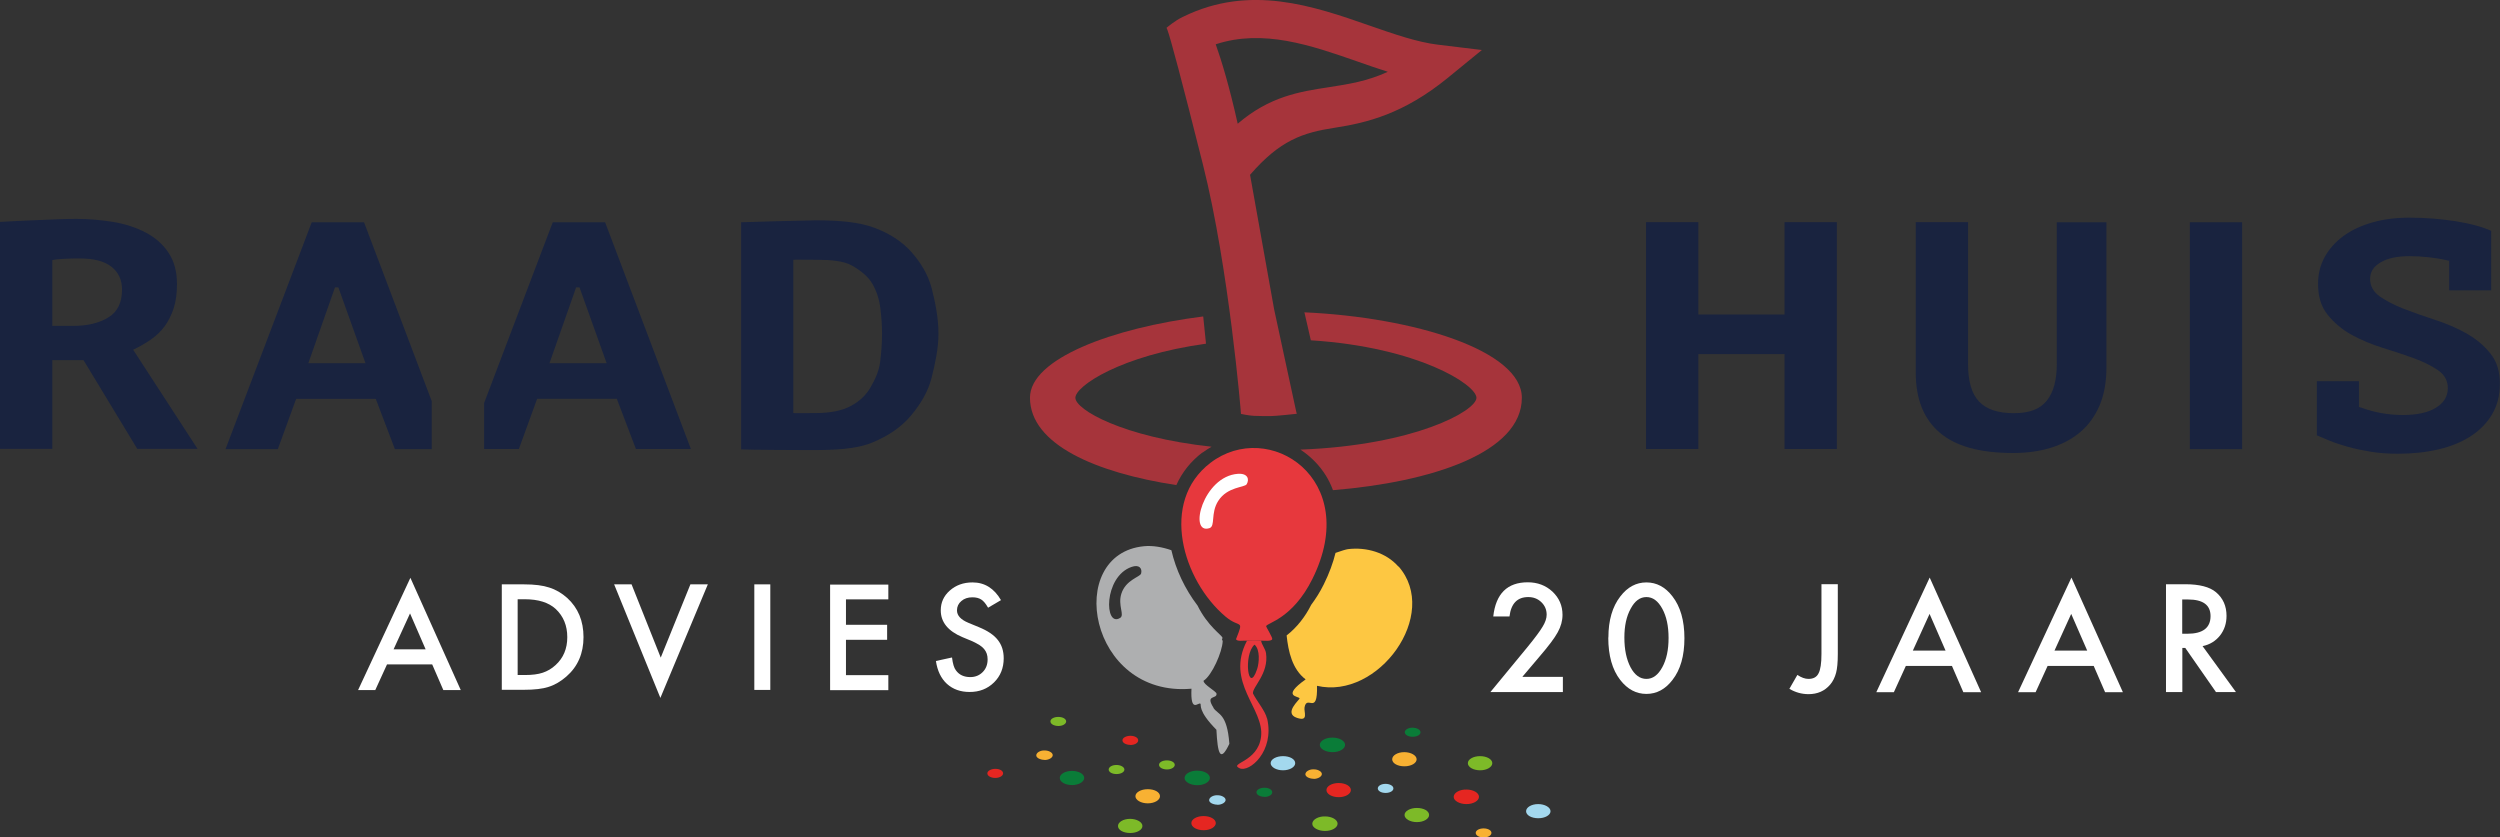 <?xml version="1.0" encoding="UTF-8"?>
<svg id="Laag_1" xmlns="http://www.w3.org/2000/svg" viewBox="0 0 206.51 69.18"><rect x="0" y="0" width="206.51" height="69.18" fill="#333333" stroke="none"/>
  <defs>
    <style>
      .cls-1 {
        fill: #0a7c38;
      }

      .cls-2 {
        fill: #a6343b;
      }

      .cls-3 {
        fill: #a3d8ee;
      }

      .cls-4 {
        fill: #e7383d;
      }

      .cls-5 {
        fill: #fff;
      }

      .cls-6 {
        fill: #fdc742;
      }

      .cls-7 {
        fill: #aeafb0;
      }

      .cls-8 {
        fill: #19233f;
      }

      .cls-9 {
        fill: #f8b133;
      }

      .cls-10 {
        fill: #e52621;
      }

      .cls-11 {
        fill: #7dba28;
      }
    </style>
  </defs>
  <path class="cls-2" d="M97.72,1.39c5.52-2.72,10.79-.89,15.43.73,2.01.7,3.91,1.36,5.62,1.57l3.64.44-2.84,2.32c-3.61,2.94-6.63,3.69-9.3,4.1-2.67.41-4.53,1.03-7.01,3.89l1.99,11.12,1.82,8.43.05.19s-1.73.19-2.14.19-.97,0-1.4-.02c-.43-.02-1.07-.16-1.07-.16,0-.13-.99-12.03-3.13-20.55-1.79-7.13-2.7-10.52-2.95-11.18l-.07-.16s.67-.59,1.36-.91ZM100.42,3.65c.46,1.29,1.12,3.43,1.82,6.57,2.63-2.26,5.12-2.65,7.55-3.02,1.61-.25,3.16-.49,4.85-1.27-.82-.26-1.66-.55-2.51-.85-3.84-1.34-7.79-2.71-11.71-1.42Z"/>
  <path class="cls-3" d="M106.99,63.04c0,.32-.45.59-1.01.59-.56,0-1.02-.27-1.02-.59,0-.32.46-.58,1.02-.58.57,0,1.01.25,1.01.58Z"/>
  <path class="cls-9" d="M116.01,63.3c-.57,0-1.01-.25-1.01-.58,0-.32.44-.59,1-.59.55,0,1.02.27,1.02.59,0,.32-.45.58-1.01.58Z"/>
  <path class="cls-1" d="M110.08,60.93c.56,0,1.03.27,1.03.6,0,.33-.48.61-1.05.6-.55,0-1.04-.27-1.04-.59,0-.37.54-.63,1.06-.61Z"/>
  <path class="cls-9" d="M95.82,65.77c0,.32-.45.59-1.01.59-.56,0-1.02-.27-1.02-.59,0-.32.46-.58,1.02-.58.57,0,1.01.25,1.01.58Z"/>
  <path class="cls-1" d="M98.91,63.66c.56,0,1.03.27,1.03.6,0,.33-.48.61-1.05.6-.55,0-1.04-.27-1.04-.59,0-.37.54-.63,1.06-.61Z"/>
  <path class="cls-11" d="M123.27,63.04c0,.32-.45.59-1,.59-.57,0-1.02-.26-1.02-.59,0-.32.45-.58,1.01-.58.56,0,1.01.26,1.01.58Z"/>
  <path class="cls-11" d="M118.05,67.32c0,.32-.45.59-1.01.59-.56,0-1.02-.27-1.02-.59,0-.32.46-.58,1.02-.58.57,0,1.01.25,1.01.58Z"/>
  <path class="cls-3" d="M127.07,67.59c-.57,0-1.01-.25-1.01-.58,0-.32.44-.59,1-.59.55,0,1.02.27,1.02.59,0,.32-.45.58-1.01.58Z"/>
  <path class="cls-10" d="M121.14,65.22c.56,0,1.03.27,1.03.6,0,.33-.48.61-1.05.6-.55,0-1.04-.27-1.04-.59,0-.37.54-.63,1.06-.61Z"/>
  <path class="cls-1" d="M89.56,64.26c0,.32-.45.59-1,.59-.57,0-1.02-.26-1.02-.59,0-.32.45-.58,1.01-.58.56,0,1.01.26,1.01.58Z"/>
  <path class="cls-11" d="M93.36,68.81c-.57,0-1.01-.25-1.01-.58,0-.32.44-.59,1-.59.55,0,1.02.27,1.02.59,0,.32-.45.58-1.01.58Z"/>
  <path class="cls-10" d="M111.59,65.26c0,.32-.45.59-1,.59-.57,0-1.02-.26-1.02-.59,0-.32.45-.58,1.01-.58.56,0,1.01.26,1.01.58Z"/>
  <path class="cls-11" d="M96.4,63.56c-.18,0-.34-.04-.47-.11-.12-.07-.19-.17-.19-.27,0-.21.29-.37.65-.37.36,0,.65.16.65.37,0,.21-.29.38-.64.38h0Z"/>
  <path class="cls-10" d="M93.37,61.53c-.17,0-.34-.04-.46-.11-.13-.07-.19-.17-.19-.27,0-.2.3-.37.66-.37.18,0,.34.04.46.11.12.07.18.16.18.27,0,.21-.29.38-.65.38h0Z"/>
  <path class="cls-11" d="M109.46,67.44c.56,0,1.03.27,1.03.6,0,.33-.48.61-1.05.6-.55,0-1.04-.27-1.04-.59,0-.37.54-.63,1.06-.61Z"/>
  <path class="cls-10" d="M100.43,67.99c0,.32-.45.59-1,.59-.57,0-1.02-.26-1.02-.59,0-.32.45-.58,1.01-.58.56,0,1.01.26,1.01.58Z"/>
  <path class="cls-11" d="M87.43,59.97c-.18,0-.34-.04-.47-.11-.12-.07-.19-.17-.19-.27,0-.21.29-.37.65-.37.36,0,.65.16.65.37,0,.21-.29.38-.64.38h0Z"/>
  <path class="cls-10" d="M82.21,64.26c-.17,0-.34-.04-.46-.11-.13-.07-.19-.17-.19-.27,0-.2.3-.37.66-.37.37,0,.64.16.64.37,0,.21-.29.38-.65.38h0Z"/>
  <path class="cls-11" d="M92.23,63.94c-.37,0-.64-.16-.65-.37,0-.21.28-.38.64-.38h0c.18,0,.34.04.46.11.13.07.2.17.2.27,0,.21-.29.37-.65.37h0Z"/>
  <path class="cls-9" d="M86.28,62.77c-.18,0-.36-.05-.49-.12-.12-.07-.19-.16-.19-.25,0-.24.34-.41.64-.41h.03c.2,0,.36.04.49.12.13.07.2.17.2.27,0,.21-.32.4-.68.4h0Z"/>
  <path class="cls-9" d="M122.56,69.18c-.18,0-.34-.04-.47-.11-.12-.07-.19-.17-.19-.27,0-.21.29-.37.65-.37s.65.16.65.37c0,.21-.29.38-.64.38h0Z"/>
  <path class="cls-1" d="M104.44,65.82c-.17,0-.34-.04-.46-.11-.13-.07-.19-.17-.19-.27,0-.2.3-.37.66-.37.18,0,.34.04.46.11.12.07.18.16.18.27,0,.21-.29.38-.65.38h0Z"/>
  <path class="cls-3" d="M114.46,65.5c-.37,0-.64-.16-.65-.37,0-.21.28-.38.64-.38h0c.18,0,.34.04.46.11.13.07.19.17.19.27,0,.21-.29.37-.65.37h0Z"/>
  <path class="cls-9" d="M108.51,64.33c-.18,0-.36-.05-.49-.12-.12-.07-.19-.16-.19-.25,0-.24.34-.41.64-.41h.03c.2,0,.36.04.49.12.13.07.2.17.2.27,0,.21-.32.4-.68.4h0Z"/>
  <path class="cls-1" d="M116.69,60.86c-.37,0-.64-.16-.65-.37,0-.21.28-.38.64-.38h0c.18,0,.34.04.46.11.13.07.2.17.2.27,0,.21-.29.37-.65.37h0Z"/>
  <path class="cls-3" d="M100.56,66.47c-.18,0-.36-.05-.49-.12-.12-.07-.19-.16-.19-.25,0-.24.34-.41.64-.41h.03c.2,0,.36.04.49.12.13.07.2.17.2.27,0,.21-.32.4-.68.4h0Z"/>
  <path class="cls-7" d="M100.24,58.46c-.71-1.11.3-.68.25-1.16-.02-.2-1.12-.77-1.07-1.07.68-.42,1.55-2.37,1.58-3.28l-.06-.13s.02-.05.04-.11c0,0,0-.02,0-.03-.06-.23-1.21-.94-2.06-2.66-1.03-1.35-1.79-2.95-2.16-4.57-.74-.26-1.55-.4-2.26-.33-6.6.64-4.61,12.51,3.92,11.77-.1,2.08.58,1.08.74,1.24.09.09-.25.56,1.32,2.15.1,1.97.31,2.77,1.07,1.16-.19-2.56-.95-2.39-1.32-2.97ZM94.25,47.39c-.08.27-1.26.51-1.62,1.65-.31.98.29,1.76-.1,2-1.32.84-1.38-3.4.94-4.21.65-.23.9.14.79.55Z"/>
  <path class="cls-8" d="M147.41,29.25h-7.12v7.84h-4.32v-18.74h4.32v7.63h7.12v-7.63h4.32v18.74h-4.32v-7.84Z"/>
  <path class="cls-8" d="M169.9,18.36h4.1v11.99c0,1.21-.19,2.26-.57,3.15-.38.88-.91,1.62-1.59,2.19-.68.58-1.5,1.01-2.44,1.3s-1.98.43-3.12.43c-2.73,0-4.75-.56-6.06-1.69-1.31-1.12-1.97-2.77-1.97-4.93v-12.45h4.32v11.72c0,1.43.3,2.46.91,3.1.61.64,1.56.96,2.87.96s2.17-.34,2.72-1.03c.56-.69.83-1.7.83-3.04v-11.72Z"/>
  <path class="cls-8" d="M191.39,31.49h3.47v2.13c.06.02.13.04.19.05.48.18,1.01.33,1.59.44s1.19.17,1.84.17c1.18,0,2.09-.2,2.74-.6.65-.4.98-.94.98-1.62,0-.61-.27-1.1-.8-1.47-.54-.37-1.2-.7-1.98-.99-.79-.29-1.65-.57-2.58-.86-.93-.29-1.8-.65-2.58-1.08s-1.45-.99-1.98-1.65c-.54-.66-.8-1.52-.8-2.57,0-.8.18-1.54.55-2.21.37-.67.88-1.24,1.54-1.73.66-.48,1.45-.86,2.38-1.12.92-.27,1.95-.4,3.09-.4,1.28,0,2.54.1,3.78.29,1.24.2,2.23.46,2.96.8v4.91h-3.47v-2.45c-.06,0-.13,0-.19-.03-.46-.11-.96-.19-1.5-.25-.54-.06-1.07-.09-1.59-.09-1.01,0-1.8.17-2.38.51-.58.34-.87.79-.87,1.37s.27,1.07.8,1.45c.54.37,1.2.71,1.98,1.02.79.3,1.65.61,2.58.91.93.3,1.8.67,2.58,1.11.79.44,1.45.99,1.98,1.65.54.66.8,1.49.8,2.49s-.21,1.81-.63,2.53c-.42.72-1.01,1.33-1.76,1.82-.76.49-1.65.86-2.68,1.1-1.03.24-2.14.36-3.34.36-.8,0-1.54-.05-2.22-.16s-1.31-.24-1.89-.4c-.58-.16-1.09-.33-1.53-.51-.44-.18-.8-.33-1.07-.45v-4.46Z"/>
  <path class="cls-8" d="M0,18.33c1.49-.09,4.33-.2,4.85-.22.52-.02,1.01-.03,1.45-.03,1.03,0,2.04.09,3.04.25,1,.17,1.89.46,2.68.87.79.41,1.42.96,1.89,1.66.47.7.71,1.56.71,2.6,0,.77-.09,1.43-.27,1.99-.18.56-.43,1.06-.74,1.49-.32.43-.7.8-1.15,1.11-.45.31-.94.59-1.46.84l5.32,8.19h-4.98l-4.44-7.33h-2.58v7.33H0v-18.76ZM6.62,21.35c-.44,0-.88,0-1.31.03-.43.02-.76.05-.99.11v5.43h1.7c1.2,0,2.17-.23,2.93-.7.76-.46,1.13-1.23,1.13-2.3,0-.8-.29-1.43-.88-1.89-.59-.46-1.45-.68-2.58-.68Z"/>
  <path class="cls-8" d="M61.22,18.36c.19-.02,5.67-.16,6.17-.16,1.95,0,3.57.14,4.85.62,1.28.48,2.29,1.15,3.04,1.99.75.85,1.38,1.85,1.68,3,.29,1.15.56,2.4.56,3.76,0,1.23-.27,2.44-.56,3.61-.29,1.18-.94,2.23-1.71,3.15-.77.92-1.83,1.66-3.18,2.22-1.35.56-3.09.63-5.21.63-.34,0-5.37-.02-5.64-.06v-18.76ZM67.55,21.46c-1.07,0-1.83-.02-2.02,0v12.66c.08.02,1.72,0,1.83,0,1.22,0,2.19-.19,2.91-.58.72-.38,1.26-.89,1.62-1.51.36-.62.71-1.33.81-2.11.1-.79.16-1.57.16-2.36,0-.68-.05-1.38-.14-2.11-.09-.73-.31-1.4-.66-2.01-.35-.61-.99-1.11-1.68-1.5-.69-.39-1.77-.48-2.84-.48Z"/>
  <path class="cls-8" d="M35.66,33.13l-5.59-14.77h-4.32l-7.12,18.74h4.32l1.51-4.15h6.58l1.58,4.15h3.04v-3.96ZM25.47,30l2.2-6.26h.28l2.24,6.26h-4.73Z"/>
  <path class="cls-8" d="M49.98,18.36h-4.32l-5.67,14.93v3.8h2.87l1.51-4.15h6.58l1.58,4.15h4.54l-7.09-18.74ZM45.39,30l2.2-6.26h.28l2.24,6.26h-4.73Z"/>
  <g>
    <path class="cls-5" d="M35.7,54.88h-3.73l-.97,2.12h-1.42l4.32-9.27,4.16,9.27h-1.44l-.92-2.12ZM35.16,53.64l-1.29-2.97-1.36,2.97h2.65Z"/>
    <path class="cls-5" d="M41.45,56.99v-8.72h1.83c.88,0,1.57.09,2.08.26.55.17,1.04.46,1.49.86.9.82,1.35,1.9,1.35,3.24s-.47,2.43-1.41,3.25c-.47.41-.96.7-1.48.86-.48.16-1.17.24-2.05.24h-1.81ZM42.77,55.76h.59c.59,0,1.08-.06,1.47-.19.39-.13.75-.34,1.06-.63.65-.59.97-1.36.97-2.31s-.32-1.73-.96-2.33c-.58-.53-1.43-.8-2.55-.8h-.59v6.25Z"/>
    <path class="cls-5" d="M52.17,48.27l2.41,6.05,2.45-6.05h1.44l-3.92,9.38-3.82-9.38h1.44Z"/>
    <path class="cls-5" d="M63.63,48.27v8.72h-1.32v-8.72h1.32Z"/>
    <path class="cls-5" d="M73.38,49.51h-3.5v2.1h3.4v1.24h-3.4v2.92h3.5v1.24h-4.81v-8.72h4.81v1.24Z"/>
    <path class="cls-5" d="M82.69,49.57l-1.07.63c-.2-.35-.39-.57-.57-.68-.19-.12-.43-.18-.73-.18-.37,0-.67.1-.91.31-.24.2-.36.46-.36.77,0,.43.32.77.95,1.03l.87.36c.71.29,1.23.64,1.55,1.05.33.41.49.92.49,1.52,0,.8-.27,1.47-.8,1.99-.54.53-1.21.79-2.01.79-.76,0-1.38-.22-1.88-.67-.49-.45-.79-1.08-.91-1.89l1.33-.29c.06.51.17.87.32,1.06.27.38.67.56,1.19.56.41,0,.75-.14,1.02-.41.27-.27.41-.62.41-1.05,0-.17-.02-.32-.07-.47-.05-.14-.12-.27-.22-.39-.1-.12-.23-.23-.39-.33s-.35-.2-.56-.3l-.84-.35c-1.19-.5-1.79-1.24-1.79-2.21,0-.66.25-1.2.75-1.64.5-.44,1.12-.67,1.87-.67,1.01,0,1.79.49,2.36,1.47Z"/>
  </g>
  <rect class="cls-8" x="180.89" y="18.36" width="4.32" height="18.74"/>
  <g>
    <path class="cls-5" d="M125.78,55.91h3.32v1.26h-5.99l3.09-3.75c.3-.37.56-.7.76-.97s.36-.5.47-.69c.22-.36.33-.69.33-.98,0-.42-.15-.76-.44-1.04-.29-.28-.65-.42-1.08-.42-.9,0-1.42.53-1.55,1.6h-1.34c.21-1.88,1.16-2.82,2.85-2.82.81,0,1.49.26,2.04.77.55.52.83,1.16.83,1.92,0,.48-.13.96-.39,1.43-.13.24-.32.53-.57.86s-.57.73-.96,1.18l-1.39,1.64Z"/>
    <path class="cls-5" d="M132.86,52.66c0-1.42.33-2.55.99-3.4.59-.77,1.31-1.15,2.15-1.15s1.56.38,2.15,1.15c.66.85.99,2,.99,3.46s-.33,2.61-.99,3.45c-.59.77-1.31,1.15-2.15,1.15s-1.56-.38-2.16-1.15c-.66-.85-.99-2.02-.99-3.51ZM134.18,52.66c0,.99.17,1.81.51,2.46.34.64.78.96,1.31.96s.96-.32,1.31-.96c.35-.64.52-1.44.52-2.42s-.17-1.78-.52-2.42c-.35-.64-.78-.96-1.31-.96s-.96.32-1.3.96c-.35.63-.52,1.43-.52,2.38Z"/>
    <path class="cls-5" d="M151.81,48.26v5.77c0,.69-.05,1.2-.14,1.54-.1.38-.26.71-.49.98-.45.53-1.05.79-1.79.79-.56,0-1.09-.15-1.58-.44l.66-1.15c.33.22.63.33.92.33.4,0,.68-.15.83-.46.16-.3.24-.83.24-1.59v-5.77h1.35Z"/>
    <path class="cls-5" d="M161.25,55.01h-3.82l-.99,2.17h-1.45l4.41-9.47,4.25,9.47h-1.47l-.94-2.17ZM160.71,53.74l-1.32-3.03-1.38,3.03h2.71Z"/>
    <path class="cls-5" d="M172.96,55.01h-3.82l-.99,2.17h-1.45l4.41-9.47,4.25,9.47h-1.47l-.94-2.17ZM172.41,53.74l-1.32-3.03-1.38,3.03h2.71Z"/>
    <path class="cls-5" d="M181.94,53.37l2.76,3.8h-1.65l-2.54-3.65h-.24v3.65h-1.35v-8.91h1.58c1.18,0,2.03.22,2.55.66.58.49.87,1.14.87,1.95,0,.63-.18,1.17-.54,1.63-.36.45-.84.75-1.43.87ZM180.26,52.35h.43c1.27,0,1.91-.49,1.91-1.46,0-.91-.62-1.37-1.86-1.37h-.48v2.83Z"/>
  </g>
  <g>
    <path class="cls-4" d="M104.17,52.92c-.34.02-.83.02-1.16,0-.33-.02-.82.09-.91-.12.68-1.73.33-.85-.87-1.87-3.52-2.97-5.48-9.46-1.24-12.7,4.8-3.67,12.54,1.31,8.42,9.59-1.64,3.3-3.75,3.63-3.82,3.9-.02.06.55.95.5,1.08-.08.2-.72.11-.91.12Z"/>
    <path class="cls-5" d="M102.25,39.14c.81-.06.98.44.73.86-.17.28-1.59.19-2.35,1.38-.65,1.02-.21,2.09-.73,2.25-1.76.55-.52-4.29,2.35-4.49Z"/>
  </g>
  <g>
    <path class="cls-2" d="M99.33,37.39c.24-.18.5-.34.75-.49-7.34-.79-11.25-3.07-11.25-4.04s3.75-3.5,10.79-4.47l-.23-2.25c-7.53.95-14.31,3.5-14.31,6.71,0,3.85,5.42,6.2,12.09,7.22.47-1.05,1.19-1.96,2.15-2.69Z"/>
    <path class="cls-2" d="M107.75,25.8l.53,2.31c8.9.57,13.68,3.68,13.68,4.75s-5.08,3.92-14.54,4.28c.83.55,1.56,1.27,2.1,2.14.2.32.41.73.59,1.21,8.17-.67,15.6-3.11,15.6-7.63,0-3.91-8.91-6.65-17.96-7.06Z"/>
  </g>
  <path class="cls-4" d="M104.66,59.35c-.14-.62-.87-1.47-1.16-2.07-.06-.53,1.32-1.63,1.08-3.32-.05-.36-.35-.68-.41-1.04-.34.02-.83.02-1.16,0-1.83,3.48,1.44,5.6,1.16,7.93-.25,2.13-2.69,2.18-1.78,2.61.8.38,2.91-1.39,2.28-4.11ZM103.63,53.25c.47.4.39,1.5.21,2.03-.74,2.2-1.15-1.22-.21-2.03Z"/>
  <path class="cls-6" d="M115.52,46.81c-1.03-1.18-2.65-1.63-4.17-1.45-.15.02-.59.15-1.03.31-.2.81-.51,1.67-.97,2.6-.33.67-.69,1.22-1.04,1.69-.49.98-1.17,1.86-2.03,2.53.14,1.32.46,2.79,1.57,3.63-2.06,1.47-.54,1.37-.5,1.57.02.1-1.36,1.23-.21,1.61.99.33.55-.5.62-.87.2-1.09,1.09.74,1.03-1.78,5.06,1.18,10.21-5.91,6.73-9.87Z"/>
</svg>